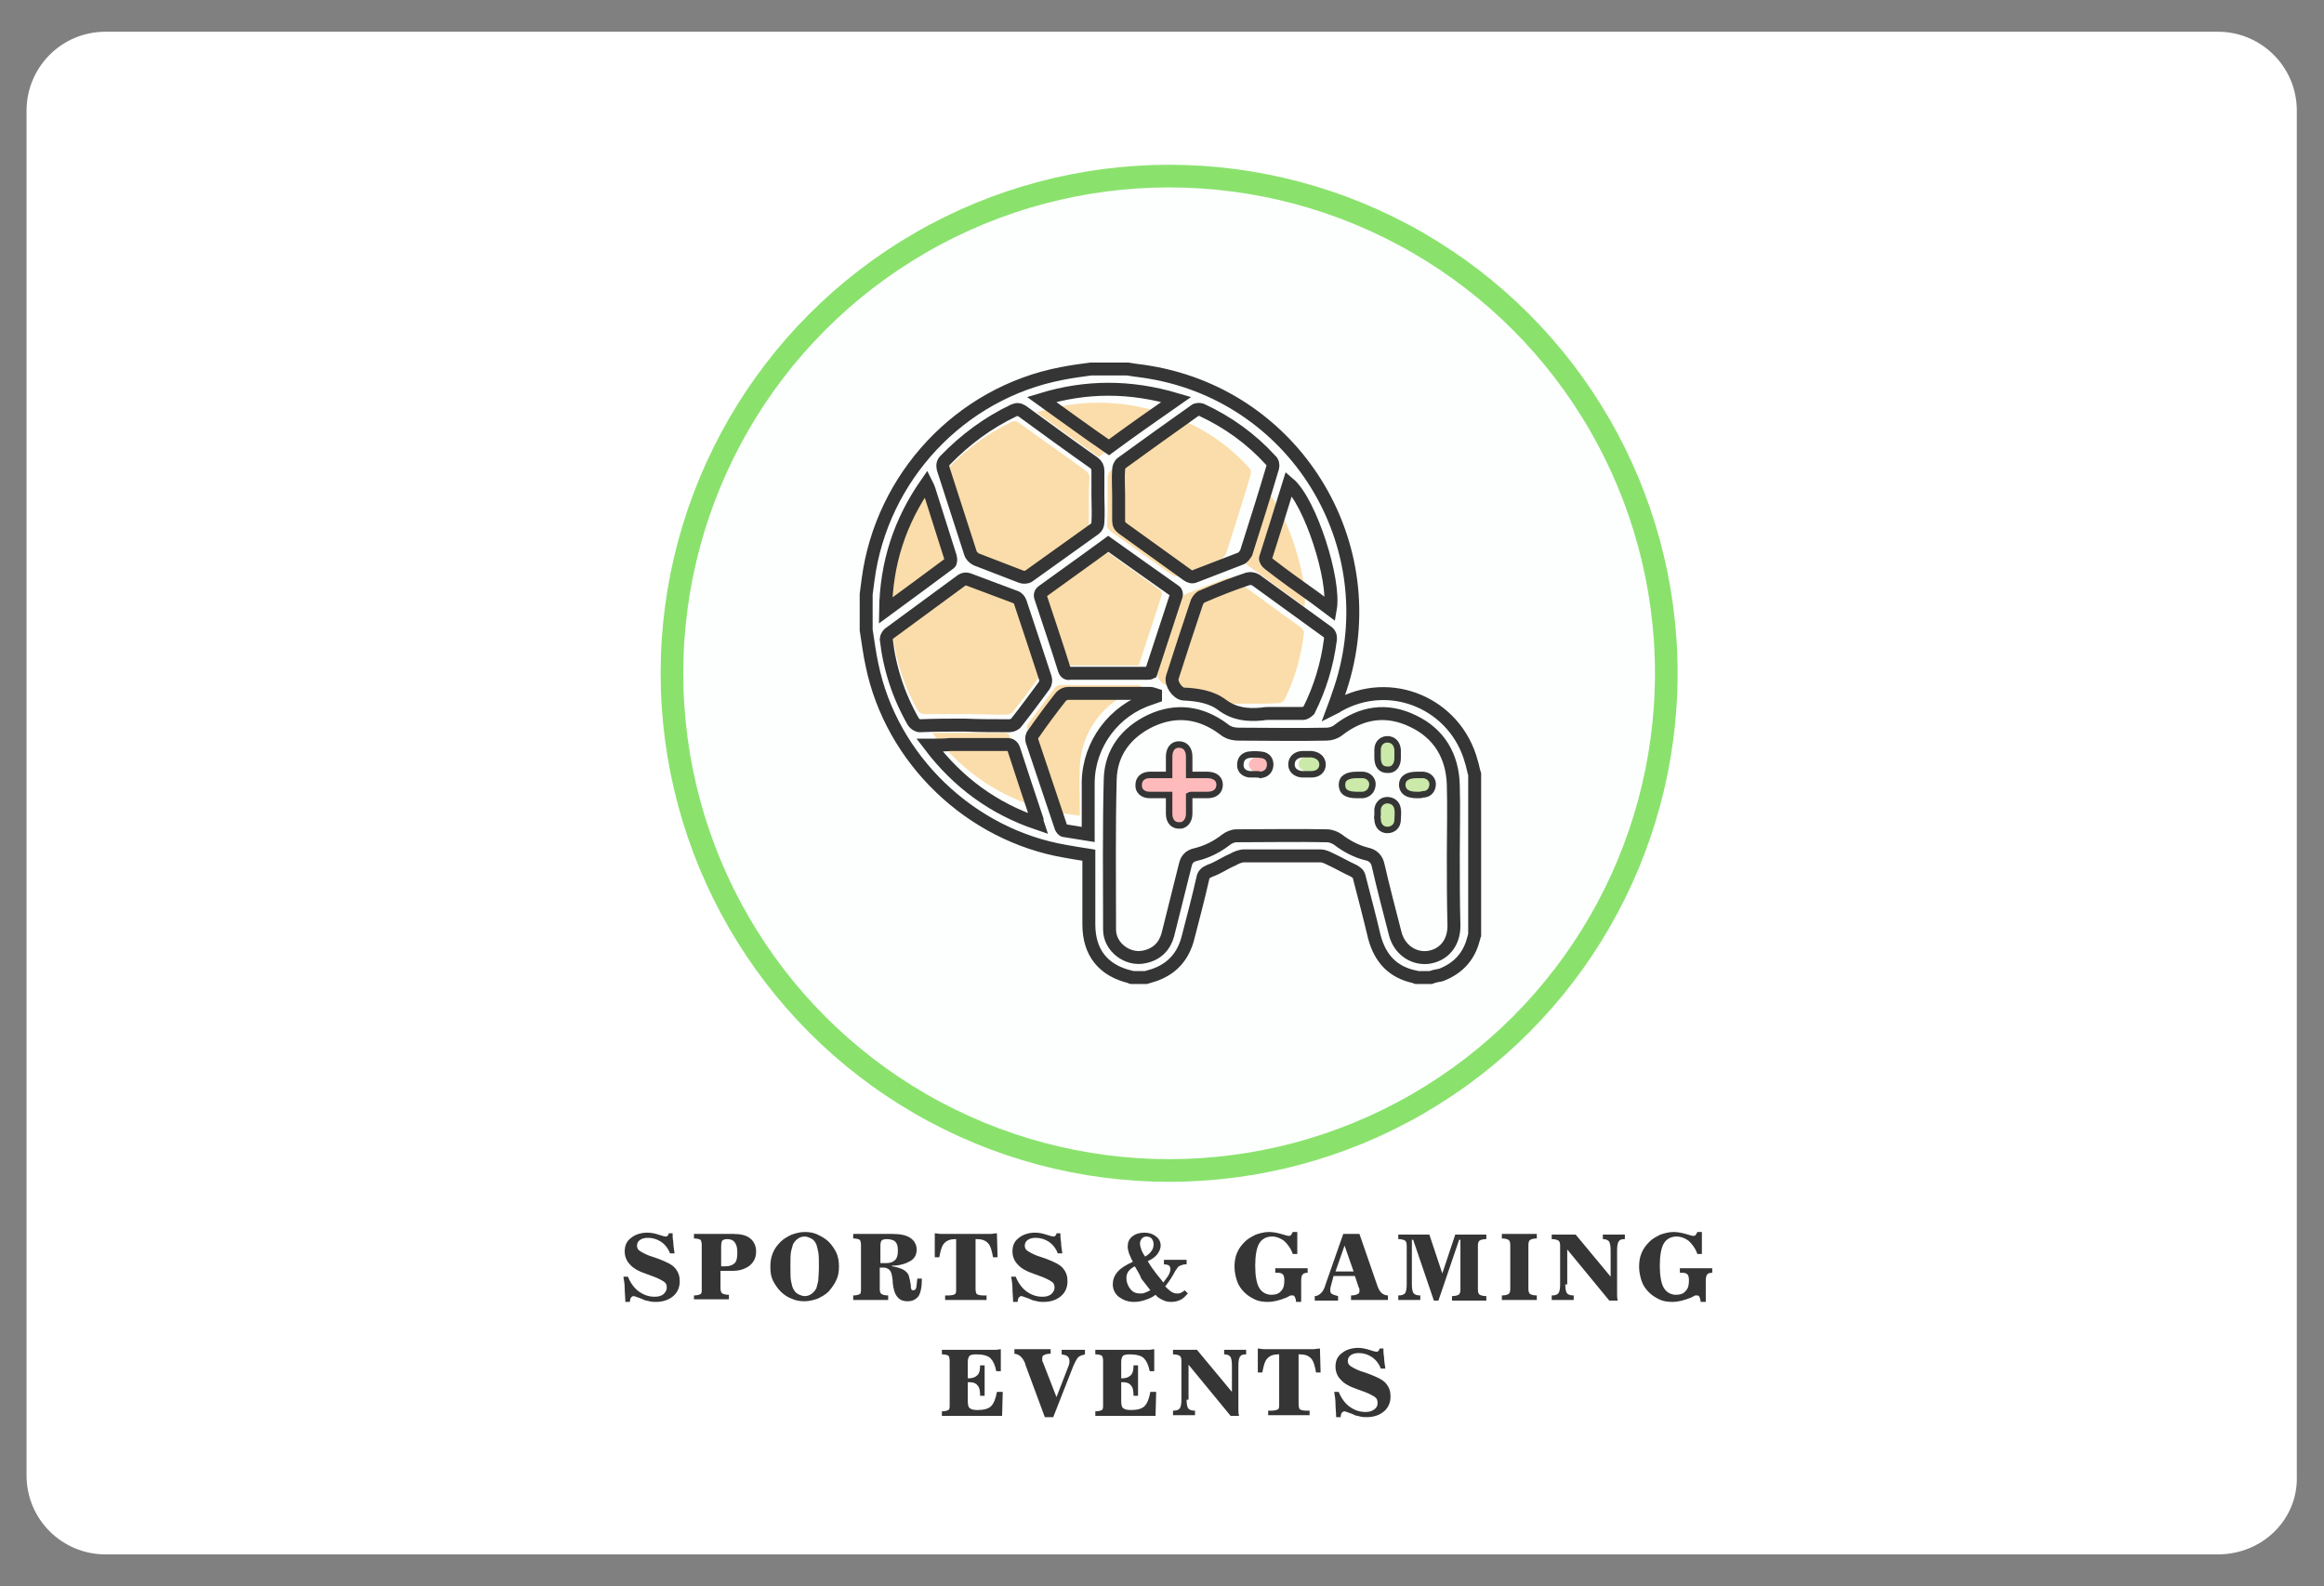 <?xml version="1.0" encoding="utf-8"?>
<!-- Generator: Adobe Illustrator 19.0.0, SVG Export Plug-In . SVG Version: 6.00 Build 0)  -->
<svg version="1.1" id="Layer_1" xmlns="http://www.w3.org/2000/svg" xmlns:xlink="http://www.w3.org/1999/xlink" x="0px" y="0px"
	 width="359px" height="245px" viewBox="-80.1 79.5 359 245" style="enable-background:new -80.1 79.5 359 245;"
	 xml:space="preserve">
<rect x="-80.1" y="79.5" width="359" height="245" fill="#808080" stroke="none"/>
<style type="text/css">
	.st0{fill:#FFFFFF;}
	.st1{fill:#FDFFFF;stroke:#8AE26D;stroke-width:3.5;}
	.st2{fill:#353535;}
	.st3{fill:#FFBBBB;}
	.st4{fill:#CBE9A9;}
	.st5{fill:#FADDAA;}
	.st6{fill:none;stroke:#353535;stroke-width:2;stroke-miterlimit:10;}
	.st7{fill:#FFBBBB;stroke:#353535;stroke-miterlimit:10;}
	.st8{fill:#CBE9A9;stroke:#353535;stroke-miterlimit:10;}
	.st9{fill:none;stroke:#353535;stroke-miterlimit:10;}
</style>
<path id="XMLID_64_" class="st0" d="M262.5,319.6H-63.8c-6.7,0-12.2-5.4-12.2-12.2V96.6c0-6.7,5.4-12.2,12.2-12.2h326.3
	c6.7,0,12.2,5.4,12.2,12.2v210.9C274.9,314.2,269.4,319.6,262.5,319.6z"/>
<circle id="Oval_1_" class="st1" cx="100.5" cy="183.5" r="76.8"/>
<g>
	<path class="st2" d="M16.5,280.6c0-0.7-0.1-1.4-0.1-2.1c0-0.6-0.1-1.2-0.2-1.8h0.7c0.4,1,1,1.8,1.7,2.3c0.7,0.5,1.5,0.8,2.4,0.8
		c0.6,0,1-0.1,1.4-0.4c0.3-0.3,0.5-0.6,0.5-1c0-0.4-0.1-0.7-0.4-0.9c-0.3-0.2-0.8-0.5-1.6-0.8l-1.1-0.4c-1.2-0.4-2.1-0.9-2.6-1.5
		c-0.5-0.5-0.8-1.2-0.8-2c0-0.9,0.3-1.6,1-2.1c0.6-0.5,1.5-0.8,2.5-0.8c0.5,0,1.1,0.1,1.7,0.3c0.6,0.2,1,0.3,1.1,0.3
		c0.1,0,0.2,0,0.3-0.1s0.2-0.2,0.2-0.4l0.6,0c0,0.4,0,0.8,0.1,1.3c0,0.5,0.1,1.1,0.2,1.8h-0.7c-0.3-0.8-0.8-1.4-1.4-1.8
		s-1.3-0.6-2-0.6c-0.5,0-0.9,0.1-1.2,0.3s-0.5,0.5-0.5,0.9c0,0.3,0.1,0.6,0.4,0.8c0.3,0.2,0.8,0.5,1.6,0.8l1.2,0.4
		c1.3,0.5,2.2,0.9,2.7,1.5s0.7,1.2,0.7,2c0,0.9-0.3,1.7-1,2.3c-0.7,0.6-1.6,0.9-2.7,0.9c-0.3,0-0.6,0-1-0.1c-0.3-0.1-0.7-0.1-1-0.3
		c-0.2-0.1-0.5-0.2-0.8-0.3s-0.5-0.2-0.6-0.2c-0.2,0-0.3,0.1-0.4,0.2c-0.1,0.1-0.2,0.4-0.2,0.7H16.5z"/>
	<path class="st2" d="M27.1,280.3v-0.7c0.5,0,0.8-0.1,1-0.2s0.2-0.4,0.2-0.8v-6.8c0-0.4-0.1-0.7-0.2-0.8c-0.2-0.1-0.5-0.2-1-0.2
		v-0.7h6.1c1.1,0,2,0.2,2.6,0.7c0.6,0.5,0.9,1.2,0.9,2c0,0.9-0.3,1.6-1,2.2c-0.7,0.5-1.5,0.8-2.6,0.8h-1.9v2.7
		c0,0.4,0.1,0.7,0.3,0.8s0.5,0.2,1,0.2v0.7H27.1z M31.3,275.1H32c0.6,0,1.1-0.2,1.4-0.5c0.3-0.3,0.4-0.9,0.4-1.6
		c0-0.7-0.1-1.2-0.4-1.6s-0.7-0.5-1.2-0.5c-0.3,0-0.6,0.1-0.7,0.2s-0.2,0.4-0.2,0.9V275.1z"/>
	<path class="st2" d="M38.9,275.2c0-0.8,0.1-1.5,0.4-2.2s0.7-1.2,1.2-1.7c0.5-0.5,1.1-0.8,1.7-1.1c0.6-0.2,1.3-0.4,2-0.4
		c0.7,0,1.4,0.1,2,0.4s1.2,0.6,1.7,1.1c0.5,0.5,0.9,1.1,1.2,1.7c0.3,0.7,0.4,1.4,0.4,2.1c0,0.8-0.1,1.5-0.4,2.1
		c-0.3,0.7-0.7,1.2-1.2,1.8c-0.5,0.5-1.1,0.8-1.7,1.1c-0.6,0.2-1.3,0.4-2,0.4c-0.7,0-1.4-0.1-2-0.4c-0.6-0.2-1.2-0.6-1.7-1.1
		c-0.5-0.5-0.9-1.1-1.2-1.7C39,276.7,38.9,276,38.9,275.2z M46.4,275.2c0-1,0-1.8-0.1-2.3c-0.1-0.5-0.2-0.9-0.3-1.2
		c-0.2-0.4-0.4-0.7-0.8-0.9s-0.7-0.3-1-0.3c-0.4,0-0.7,0.1-1,0.3s-0.6,0.5-0.8,0.9c-0.1,0.3-0.2,0.7-0.3,1.1
		c-0.1,0.5-0.1,1.2-0.1,2.3s0,1.8,0.1,2.3c0.1,0.5,0.2,0.9,0.3,1.1c0.2,0.4,0.4,0.7,0.8,0.9s0.7,0.3,1,0.3c0.4,0,0.7-0.1,1-0.3
		s0.6-0.5,0.8-0.9c0.1-0.3,0.2-0.7,0.3-1.2C46.3,277,46.4,276.2,46.4,275.2z"/>
	<path class="st2" d="M57.8,270.1c1.2,0,2.1,0.2,2.7,0.6c0.6,0.4,1,1,1,1.8c0,0.8-0.3,1.4-1,1.8s-1.6,0.7-2.8,0.7l0,0.1
		c0.7,0.1,1.3,0.3,1.7,0.5s0.8,0.6,0.9,1c0.1,0.3,0.2,0.8,0.3,1.4c0,0.1,0,0.2,0,0.3c0,0.2,0.1,0.3,0.1,0.4c0.1,0.1,0.2,0.1,0.3,0.1
		c0.2,0,0.3-0.1,0.4-0.3s0.1-0.7,0.2-1.5l0.7,0v0.3c0,1.1-0.2,1.9-0.5,2.4c-0.4,0.5-0.9,0.8-1.7,0.8c-0.7,0-1.2-0.2-1.6-0.7
		s-0.6-1.2-0.7-2.2c0-0.1,0-0.2,0-0.3c-0.1-0.8-0.2-1.3-0.4-1.5c-0.1-0.2-0.3-0.3-0.5-0.4c-0.2-0.1-0.4-0.1-0.7-0.1h-0.4v3.3
		c0,0.4,0.1,0.7,0.3,0.8s0.5,0.2,1,0.2v0.7h-5.4v-0.7c0.5,0,0.8-0.1,1-0.2s0.2-0.4,0.2-0.8v-6.8c0-0.4-0.1-0.7-0.2-0.8
		c-0.2-0.1-0.5-0.2-1-0.2v-0.7H57.8z M55.9,274.6h1c0.6,0,1-0.2,1.3-0.5s0.4-0.8,0.4-1.4c0-0.7-0.1-1.1-0.4-1.4
		c-0.3-0.3-0.8-0.4-1.4-0.4c-0.3,0-0.6,0.1-0.7,0.2c-0.1,0.1-0.2,0.4-0.2,0.8V274.6z"/>
	<path class="st2" d="M67.7,270.9h-0.2c-0.8,0-1.3,0.2-1.7,0.6c-0.4,0.4-0.6,1.1-0.8,2.2h-0.7l0-3.7c0.3,0,0.6,0.1,1,0.1
		c0.3,0,0.6,0,0.9,0H72c0.3,0,0.6,0,0.9,0c0.3,0,0.6-0.1,1-0.1l0.1,3.7h-0.7c-0.2-1.1-0.4-1.8-0.8-2.2c-0.4-0.4-0.9-0.6-1.7-0.6
		h-0.2v7.7c0,0.4,0.1,0.7,0.2,0.8c0.2,0.1,0.5,0.2,1,0.2h0.5v0.7h-6.4v-0.7h0.5c0.5,0,0.9-0.1,1-0.2c0.2-0.1,0.2-0.4,0.2-0.8V270.9z
		"/>
	<path class="st2" d="M76.4,280.6c0-0.7-0.1-1.4-0.1-2.1c0-0.6-0.1-1.2-0.2-1.8h0.7c0.4,1,1,1.8,1.7,2.3c0.7,0.5,1.5,0.8,2.4,0.8
		c0.6,0,1-0.1,1.4-0.4c0.3-0.3,0.5-0.6,0.5-1c0-0.4-0.1-0.7-0.4-0.9c-0.3-0.2-0.8-0.5-1.6-0.8l-1.1-0.4c-1.2-0.4-2.1-0.9-2.6-1.5
		c-0.5-0.5-0.8-1.2-0.8-2c0-0.9,0.3-1.6,1-2.1c0.6-0.5,1.5-0.8,2.5-0.8c0.5,0,1.1,0.1,1.7,0.3c0.6,0.2,1,0.3,1.1,0.3
		c0.1,0,0.2,0,0.3-0.1s0.2-0.2,0.2-0.4l0.6,0c0,0.4,0,0.8,0.1,1.3c0,0.5,0.1,1.1,0.2,1.8h-0.7c-0.3-0.8-0.8-1.4-1.4-1.8
		s-1.3-0.6-2-0.6c-0.5,0-0.9,0.1-1.2,0.3s-0.5,0.5-0.5,0.9c0,0.3,0.1,0.6,0.4,0.8c0.3,0.2,0.8,0.5,1.6,0.8l1.2,0.4
		c1.3,0.5,2.2,0.9,2.7,1.5s0.7,1.2,0.7,2c0,0.9-0.3,1.7-1,2.3c-0.7,0.6-1.6,0.9-2.7,0.9c-0.3,0-0.6,0-1-0.1c-0.3-0.1-0.7-0.1-1-0.3
		c-0.2-0.1-0.5-0.2-0.8-0.3s-0.5-0.2-0.6-0.2c-0.2,0-0.3,0.1-0.4,0.2c-0.1,0.1-0.2,0.4-0.2,0.7H76.4z"/>
	<path class="st2" d="M98.4,279.5c-0.5,0.4-1,0.6-1.6,0.8c-0.6,0.2-1.1,0.3-1.7,0.3c-1,0-1.7-0.3-2.4-0.8c-0.6-0.5-0.9-1.2-0.9-1.9
		c0-0.7,0.2-1.3,0.7-1.9c0.5-0.6,1.3-1.1,2.4-1.6c-0.3-0.5-0.4-0.9-0.6-1.3c-0.1-0.4-0.2-0.7-0.2-1c0-0.7,0.2-1.2,0.7-1.6
		c0.5-0.4,1.1-0.6,1.9-0.6c0.7,0,1.3,0.2,1.8,0.6c0.5,0.4,0.7,0.9,0.7,1.4c0,0.4-0.2,0.9-0.5,1.3c-0.3,0.4-0.8,0.8-1.5,1.1
		c0.3,0.5,0.6,1,1,1.5c0.4,0.6,0.9,1.1,1.4,1.8c0.3-0.4,0.6-0.8,0.8-1.1c0.2-0.4,0.3-0.7,0.3-1c0-0.2-0.1-0.4-0.2-0.5
		c-0.1-0.1-0.4-0.2-0.8-0.2l0-0.7h3.5v0.7H103c-0.3,0-0.5,0.1-0.8,0.2s-0.4,0.3-0.6,0.6c-0.1,0.1-0.2,0.3-0.3,0.5
		c-0.5,0.9-1,1.6-1.4,2.1c0.3,0.3,0.6,0.6,0.9,0.8c0.3,0.2,0.6,0.3,0.9,0.3c0.2,0,0.4,0,0.6-0.1c0.2-0.1,0.4-0.2,0.6-0.4l0.5,0.5
		c-0.4,0.4-0.7,0.8-1.2,1c-0.4,0.2-0.9,0.3-1.4,0.3c-0.5,0-0.9-0.1-1.3-0.3C99.1,280.1,98.7,279.9,98.4,279.5z M95.2,275.1
		c-0.4,0.2-0.8,0.5-1,0.8c-0.2,0.3-0.3,0.6-0.3,1c0,0.6,0.2,1.2,0.6,1.7c0.4,0.5,0.9,0.7,1.5,0.7c0.2,0,0.5,0,0.7-0.1
		c0.3-0.1,0.5-0.2,0.9-0.4c-0.5-0.6-0.9-1.2-1.4-1.8C96,276.4,95.6,275.8,95.2,275.1z M96.8,273.6c0.5-0.3,0.8-0.6,1-0.9
		c0.2-0.3,0.3-0.6,0.3-1c0-0.4-0.1-0.6-0.3-0.9c-0.2-0.2-0.5-0.3-0.8-0.3c-0.3,0-0.5,0.1-0.7,0.3c-0.2,0.2-0.3,0.5-0.3,0.8
		c0,0.3,0.1,0.6,0.2,0.9S96.5,273.2,96.8,273.6z"/>
	<path class="st2" d="M120.1,280.6c0-0.4-0.1-0.6-0.2-0.8c-0.1-0.2-0.2-0.2-0.4-0.2c-0.1,0-0.1,0-0.2,0s-0.1,0-0.2,0.1
		c-0.1,0-0.2,0.1-0.4,0.2c-1.2,0.5-2.2,0.7-2.9,0.7c-0.8,0-1.5-0.1-2.1-0.4s-1.1-0.6-1.6-1.1c-0.5-0.5-0.9-1.1-1.1-1.7
		s-0.4-1.4-0.4-2.2c0-0.8,0.1-1.5,0.4-2.2s0.7-1.2,1.2-1.7c0.5-0.5,1.1-0.8,1.7-1.1c0.6-0.2,1.3-0.4,2-0.4c0.6,0,1.2,0.1,1.9,0.3
		s1,0.3,1.1,0.3c0.2,0,0.3,0,0.4-0.1c0.1-0.1,0.2-0.3,0.3-0.5h0.7v3.4h-0.7c-0.3-0.9-0.8-1.5-1.3-2c-0.5-0.4-1.2-0.7-1.9-0.7
		c-0.9,0-1.6,0.4-2,1.1c-0.4,0.7-0.6,1.9-0.6,3.4c0,1.5,0.2,2.7,0.6,3.4s1.1,1.1,1.9,1.1c0.7,0,1.2-0.2,1.5-0.6
		c0.4-0.4,0.5-0.9,0.5-1.7c0-0.4-0.1-0.8-0.3-0.9c-0.2-0.2-0.5-0.2-1-0.2h-0.1v-0.7h5v0.7c-0.4,0-0.7,0.1-0.8,0.3
		c-0.1,0.1-0.2,0.4-0.2,0.9v1.4c0,0.3,0,0.6,0,0.9s0,0.6,0,1H120.1z"/>
	<path class="st2" d="M125.5,278.1c0,0.1-0.1,0.3-0.1,0.4c0,0.1,0,0.2,0,0.4c0,0.2,0.1,0.4,0.3,0.5c0.2,0.1,0.5,0.2,0.9,0.3v0.7H123
		v-0.7c0.4,0,0.7-0.2,1-0.5c0.3-0.3,0.5-0.7,0.7-1.4l2.7-7.7h2.5l2.7,7.8c0.2,0.7,0.5,1.1,0.7,1.3c0.2,0.2,0.6,0.4,1,0.4v0.7h-5.7
		v-0.7c0.5,0,0.8-0.1,1-0.2c0.2-0.1,0.3-0.2,0.3-0.4c0-0.1,0-0.2,0-0.3c0-0.1,0-0.2-0.1-0.3l-0.6-1.8h-3.3L125.5,278.1z
		 M126.2,275.9h2.8l-1.4-4L126.2,275.9z"/>
	<path class="st2" d="M138,277.9c0,0.7,0.1,1.2,0.3,1.4c0.2,0.2,0.5,0.3,1,0.3h0v0.7h-3.4v-0.7h0c0.5,0,0.8-0.1,1-0.3
		c0.2-0.2,0.3-0.7,0.3-1.4v-6c0-0.4-0.1-0.7-0.3-0.8c-0.2-0.1-0.5-0.2-1-0.2v-0.7h4.8l2,6l2-6h4.8v0.7c-0.5,0-0.8,0.1-1,0.2
		c-0.2,0.1-0.3,0.4-0.3,0.8v6.8c0,0.4,0.1,0.7,0.3,0.8c0.2,0.1,0.5,0.2,1,0.2v0.7h-5.3v-0.7c0.5,0,0.8-0.1,1-0.2
		c0.2-0.1,0.3-0.4,0.3-0.8v-7.7h-0.2l-3.2,9.4h-0.7l-3.2-9.4H138V277.9z"/>
	<path class="st2" d="M151.9,280.3v-0.7c0.5,0,0.8-0.1,1-0.2c0.2-0.1,0.3-0.4,0.3-0.8v-6.8c0-0.4-0.1-0.7-0.3-0.8
		c-0.2-0.1-0.5-0.2-1-0.2v-0.7h5.4v0.7c-0.5,0-0.8,0.1-1,0.2s-0.3,0.4-0.3,0.8v6.8c0,0.4,0.1,0.7,0.3,0.8c0.2,0.1,0.5,0.2,1,0.2v0.7
		H151.9z"/>
	<path class="st2" d="M161.7,277.9c0,0.7,0.1,1.2,0.3,1.4s0.5,0.3,1,0.3h0v0.7h-3.4v-0.7h0c0.5,0,0.8-0.1,1-0.3
		c0.2-0.2,0.3-0.7,0.3-1.4v-6c0-0.4-0.1-0.7-0.3-0.8c-0.2-0.1-0.5-0.2-1-0.2v-0.7h3.7l5.4,6.5v-4.1c0-0.7-0.1-1.2-0.3-1.4
		c-0.2-0.2-0.5-0.3-0.9-0.3h0v-0.7h3.4v0.7h0c-0.5,0-0.8,0.1-0.9,0.3c-0.2,0.2-0.3,0.7-0.3,1.4v6.1c0,0.2,0,0.5,0,0.7
		c0,0.3,0,0.6,0.1,1h-1.3l-6.5-7.9V277.9z"/>
	<path class="st2" d="M182.6,280.6c0-0.4-0.1-0.6-0.2-0.8c-0.1-0.2-0.2-0.2-0.4-0.2c-0.1,0-0.1,0-0.2,0s-0.1,0-0.2,0.1
		c-0.1,0-0.2,0.1-0.4,0.2c-1.2,0.5-2.2,0.7-2.9,0.7c-0.8,0-1.5-0.1-2.1-0.4s-1.1-0.6-1.6-1.1c-0.5-0.5-0.9-1.1-1.1-1.7
		s-0.4-1.4-0.4-2.2c0-0.8,0.1-1.5,0.4-2.2s0.7-1.2,1.2-1.7c0.5-0.5,1.1-0.8,1.7-1.1c0.6-0.2,1.3-0.4,2-0.4c0.6,0,1.2,0.1,1.9,0.3
		s1,0.3,1.1,0.3c0.2,0,0.3,0,0.4-0.1c0.1-0.1,0.2-0.3,0.3-0.5h0.7v3.4h-0.7c-0.3-0.9-0.8-1.5-1.3-2c-0.5-0.4-1.2-0.7-1.9-0.7
		c-0.9,0-1.6,0.4-2,1.1c-0.4,0.7-0.6,1.9-0.6,3.4c0,1.5,0.2,2.7,0.6,3.4s1.1,1.1,1.9,1.1c0.7,0,1.2-0.2,1.5-0.6
		c0.4-0.4,0.5-0.9,0.5-1.7c0-0.4-0.1-0.8-0.3-0.9c-0.2-0.2-0.5-0.2-1-0.2h-0.1v-0.7h5v0.7c-0.4,0-0.7,0.1-0.8,0.3
		c-0.1,0.1-0.2,0.4-0.2,0.9v1.4c0,0.3,0,0.6,0,0.9s0,0.6,0,1H182.6z"/>
	<path class="st2" d="M74.8,294.5l-0.1,3.7h-9.3v-0.7c0.5,0,0.8-0.1,1-0.2s0.2-0.4,0.2-0.8v-6.8c0-0.4-0.1-0.7-0.2-0.8
		c-0.2-0.1-0.5-0.2-1-0.2v-0.7h7.3c0.4,0,0.7,0,1,0c0.3,0,0.6-0.1,0.8-0.1l0,3.4h-0.7c-0.2-1-0.5-1.6-0.9-2s-1.2-0.6-2.2-0.6
		c-0.5,0-0.9,0.1-1,0.2s-0.3,0.4-0.3,0.9v2.6c0,0,0.1,0,0.1,0c0.1,0,0.1,0,0.1,0c0.6,0,1-0.2,1.3-0.5c0.3-0.3,0.4-0.8,0.4-1.5h0.7
		v4.7h-0.7c0-0.8-0.1-1.3-0.4-1.6c-0.2-0.3-0.6-0.5-1.2-0.5c-0.1,0-0.1,0-0.2,0c0,0-0.1,0-0.1,0v2.9c0,0.6,0.1,1,0.3,1.1
		c0.2,0.2,0.6,0.3,1.2,0.3c1,0,1.7-0.2,2.1-0.6c0.4-0.4,0.7-1.1,0.9-2.2H74.8z"/>
	<path class="st2" d="M78.3,290.3c0,0,0-0.1,0-0.1c-0.4-1-0.9-1.5-1.7-1.6v-0.7h5.6v0.7c-0.5,0-0.8,0.1-1,0.2
		c-0.2,0.1-0.3,0.2-0.3,0.5c0,0.1,0,0.2,0,0.3c0,0.1,0,0.2,0.1,0.3l2.1,5.4l1.9-4.9c0-0.1,0.1-0.3,0.1-0.4c0-0.1,0-0.3,0-0.4
		c0-0.2-0.1-0.4-0.3-0.6s-0.5-0.2-0.9-0.3v-0.7h3.6v0.7c-0.4,0.1-0.7,0.2-1,0.4c-0.2,0.2-0.5,0.7-0.8,1.4l-3.1,7.9h-1.3L78.3,290.3z
		"/>
	<path class="st2" d="M98.5,294.5l-0.1,3.7h-9.3v-0.7c0.5,0,0.8-0.1,1-0.2s0.2-0.4,0.2-0.8v-6.8c0-0.4-0.1-0.7-0.2-0.8
		c-0.2-0.1-0.5-0.2-1-0.2v-0.7h7.3c0.4,0,0.7,0,1,0c0.3,0,0.6-0.1,0.8-0.1l0,3.4h-0.7c-0.2-1-0.5-1.6-0.9-2s-1.2-0.6-2.2-0.6
		c-0.5,0-0.9,0.1-1,0.2s-0.3,0.4-0.3,0.9v2.6c0,0,0.1,0,0.1,0c0.1,0,0.1,0,0.1,0c0.6,0,1-0.2,1.3-0.5c0.3-0.3,0.4-0.8,0.4-1.5h0.7
		v4.7h-0.7c0-0.8-0.1-1.3-0.4-1.6c-0.2-0.3-0.6-0.5-1.2-0.5c-0.1,0-0.1,0-0.2,0c0,0-0.1,0-0.1,0v2.9c0,0.6,0.1,1,0.3,1.1
		c0.2,0.2,0.6,0.3,1.2,0.3c1,0,1.7-0.2,2.1-0.6c0.4-0.4,0.7-1.1,0.9-2.2H98.5z"/>
	<path class="st2" d="M103.2,295.7c0,0.7,0.1,1.2,0.3,1.4s0.5,0.3,1,0.3h0v0.7h-3.4v-0.7h0c0.5,0,0.8-0.1,1-0.3
		c0.2-0.2,0.3-0.7,0.3-1.4v-6c0-0.4-0.1-0.7-0.3-0.8c-0.2-0.1-0.5-0.2-1-0.2v-0.7h3.7l5.4,6.5v-4.1c0-0.7-0.1-1.2-0.3-1.4
		c-0.2-0.2-0.5-0.3-0.9-0.3h0v-0.7h3.4v0.7h0c-0.5,0-0.8,0.1-0.9,0.3c-0.2,0.2-0.3,0.7-0.3,1.4v6.1c0,0.2,0,0.5,0,0.7
		c0,0.3,0,0.6,0.1,1h-1.3l-6.5-7.9V295.7z"/>
	<path class="st2" d="M117.6,288.7h-0.2c-0.8,0-1.3,0.2-1.7,0.6c-0.4,0.4-0.6,1.1-0.8,2.2h-0.7l0-3.7c0.3,0,0.6,0.1,1,0.1
		c0.3,0,0.6,0,0.9,0h5.8c0.3,0,0.6,0,0.9,0c0.3,0,0.6-0.1,1-0.1l0.1,3.7h-0.7c-0.2-1.1-0.4-1.8-0.8-2.2c-0.4-0.4-0.9-0.6-1.7-0.6
		h-0.2v7.7c0,0.4,0.1,0.7,0.2,0.8c0.2,0.1,0.5,0.2,1,0.2h0.5v0.7h-6.4v-0.7h0.5c0.5,0,0.8-0.1,1-0.2c0.2-0.1,0.2-0.4,0.2-0.8V288.7z
		"/>
	<path class="st2" d="M126.3,298.4c0-0.7-0.1-1.4-0.1-2.1c0-0.6-0.1-1.2-0.2-1.8h0.7c0.4,1,1,1.8,1.7,2.3c0.7,0.5,1.5,0.8,2.4,0.8
		c0.6,0,1-0.1,1.4-0.4s0.5-0.6,0.5-1c0-0.4-0.1-0.7-0.4-0.9c-0.3-0.2-0.8-0.5-1.6-0.8l-1.1-0.4c-1.2-0.4-2.1-0.9-2.6-1.5
		c-0.5-0.5-0.8-1.2-0.8-2c0-0.9,0.3-1.6,1-2.1c0.6-0.5,1.5-0.8,2.5-0.8c0.5,0,1.1,0.1,1.7,0.3c0.6,0.2,1,0.3,1.1,0.3
		c0.1,0,0.2,0,0.3-0.1c0.1-0.1,0.2-0.2,0.2-0.4l0.6,0c0,0.4,0,0.8,0.1,1.3c0,0.5,0.1,1.1,0.2,1.8h-0.7c-0.3-0.8-0.8-1.4-1.4-1.8
		c-0.6-0.4-1.3-0.6-2-0.6c-0.5,0-0.9,0.1-1.2,0.3s-0.5,0.5-0.5,0.9c0,0.3,0.1,0.6,0.4,0.8c0.3,0.2,0.8,0.5,1.6,0.8l1.2,0.4
		c1.3,0.5,2.2,0.9,2.7,1.5s0.7,1.2,0.7,2c0,0.9-0.3,1.7-1,2.3s-1.6,0.9-2.7,0.9c-0.3,0-0.6,0-1-0.1c-0.3-0.1-0.7-0.1-1-0.3
		c-0.2-0.1-0.5-0.2-0.8-0.3c-0.3-0.1-0.5-0.2-0.6-0.2c-0.2,0-0.3,0.1-0.4,0.2c-0.1,0.1-0.2,0.4-0.2,0.7H126.3z"/>
</g>
<ellipse class="st3" cx="114.7" cy="197.6" rx="1.9" ry="1.3"/>
<ellipse class="st4" cx="122.4" cy="197.5" rx="1.9" ry="1.3"/>
<g>
	<path class="st5" d="M88.1,157c0,1.2,0,2.5,0,3.7c0,0.3-0.2,0.7-0.4,0.9c-3.1,2.3-6.3,4.5-9.5,6.8c-0.2,0.2-0.7,0.2-1,0.1
		c-2.2-0.8-4.4-1.6-6.5-2.5c-0.3-0.1-0.7-0.5-0.8-0.9c-1.3-4-2.6-8-3.9-12c-0.2-0.5-0.1-0.8,0.3-1.2c2.8-3,6.1-5.4,9.8-7.2
		c0.5-0.2,0.8-0.2,1.2,0.1c3.4,2.5,6.9,4.9,10.3,7.4c0.4,0.3,0.6,0.6,0.6,1.1C88.1,154.6,88.1,155.8,88.1,157
		C88.1,157,88.1,157,88.1,157z"/>
	<path class="st5" d="M91,156.9c0-1.2,0-2.4,0-3.7c0-0.3,0.2-0.8,0.5-1c3.5-2.5,7-5,10.5-7.5c0.2-0.2,0.7-0.2,1-0.1
		c3.8,1.7,7.1,4.1,9.9,7.2c0.2,0.2,0.3,0.7,0.2,1c-1.2,4.1-2.5,8.2-3.8,12.2c-0.1,0.3-0.5,0.7-0.8,0.9c-2.1,0.9-4.3,1.7-6.5,2.5
		c-0.5,0.2-0.8,0.1-1.2-0.2c-3.1-2.2-6.2-4.4-9.3-6.6c-0.4-0.3-0.6-0.6-0.6-1.1C91,159.4,91,158.2,91,156.9
		C91,156.9,91,156.9,91,156.9z"/>
	<path class="st5" d="M69,189.8c-2.1,0-4.2,0-6.4,0c-0.3,0-0.8-0.3-0.9-0.5c-2.1-3.7-3.4-7.6-3.9-11.9c0-0.2,0.2-0.6,0.4-0.7
		c3.5-2.6,7-5.2,10.5-7.7c0.2-0.2,0.6-0.2,0.9-0.1c2.2,0.8,4.5,1.6,6.7,2.5c0.3,0.1,0.6,0.4,0.7,0.7c1.2,3.6,2.4,7.3,3.6,11
		c0.1,0.3,0,0.8-0.2,1c-1.3,1.8-2.6,3.6-4,5.3c-0.2,0.3-0.7,0.5-1,0.5C73.3,189.9,71.1,189.8,69,189.8C69,189.8,69,189.8,69,189.8z"
		/>
	<path class="st5" d="M112.9,188.2c-0.5,0-1,0-1.4,0c-2,0.1-3.9,0-5.7-1.3c-1.6-1.1-3.6-1.5-5.6-1.6c-0.9,0-1.9-1.5-1.6-2.4
		c1.2-3.6,2.4-7.2,3.6-10.8c0.1-0.3,0.5-0.7,0.8-0.8c2.1-0.9,4.3-1.7,6.5-2.5c0.3-0.1,0.8,0,1.1,0.2c3.4,2.4,6.7,4.9,10.1,7.3
		c0.5,0.4,0.7,0.7,0.6,1.3c-0.5,3.5-1.4,6.9-3,10c-0.1,0.2-0.5,0.5-0.8,0.5C115.9,188.2,114.4,188.2,112.9,188.2z"/>
	<path class="st5" d="M89.6,163.8c3.2,2.3,6.4,4.6,9.6,6.9c0.1,0.1,0.2,0.4,0.2,0.6c-1.2,3.7-2.4,7.3-3.6,11c-0.2,0-0.4,0-0.6,0
		c-3.7,0-7.3,0-11,0c-0.5,0-0.8-0.1-0.9-0.6c-1.1-3.4-2.2-6.8-3.4-10.2c-0.2-0.5-0.1-0.7,0.3-1C83.3,168.4,86.4,166.1,89.6,163.8z"
		/>
	<path class="st5" d="M86.7,205.5c-1.3-0.2-2.4-0.3-3.5-0.5c-0.2,0-0.4-0.3-0.5-0.5c-1.4-4.1-2.8-8.2-4.1-12.4
		c-0.1-0.3,0-0.7,0.2-0.9c1.3-1.8,2.7-3.6,4-5.4c0.2-0.3,0.6-0.5,1-0.5c3.9,0,7.8,0,11.6,0c0.3,0,0.6,0.1,0.9,0.2c0,0.1,0,0.2,0,0.2
		c-0.2,0.1-0.5,0.2-0.7,0.3c-5.2,1.8-8.7,6.5-8.9,12c-0.1,2.1,0,4.2,0,6.4C86.7,204.6,86.7,204.9,86.7,205.5z"/>
	<path class="st5" d="M80,143.2c6.5-2,12.7-2,19.2,0c-3.3,2.4-6.4,4.6-9.6,6.9C86.4,147.8,83.3,145.6,80,143.2z"/>
	<path class="st5" d="M57.6,173.4c0.2-6.8,2.1-12.7,5.9-18.2c0.1,0.4,0.3,0.6,0.3,0.8c1,3.2,2.1,6.4,3.1,9.6
		c0.1,0.3,0.1,0.8-0.1,0.9C63.8,168.9,60.8,171.1,57.6,173.4z"/>
	<path class="st5" d="M121.4,173.2c-0.8-0.6-1.5-1.1-2.2-1.6c-2.2-1.6-4.4-3.2-6.6-4.8c-0.2-0.2-0.5-0.6-0.5-0.8
		c1.1-3.6,2.2-7.1,3.3-10.7C118.5,157.8,122.1,169,121.4,173.2z"/>
	<path class="st5" d="M63.9,192.7c1.1,0,2.1,0,3,0c2.7,0,5.4,0,8.1,0c0.5,0,0.7,0.1,0.9,0.6c1.1,3.4,2.2,6.7,3.3,10.1
		c0,0.1,0.1,0.3,0.1,0.5C73.1,201.8,68.1,198.1,63.9,192.7z"/>
</g>
<path class="st6" d="M140.9,230.5c-0.7,0-1.5,0-2.2,0c-0.1,0-0.2-0.1-0.2-0.1c-3.4-0.7-5.4-2.8-6.3-6.2c-0.7-3-1.5-6-2.3-9.1
	c-0.1-0.6-0.4-0.8-0.9-1.1c-1.3-0.6-2.5-1.3-3.8-1.9c-0.4-0.2-0.9-0.4-1.3-0.4c-3.9,0-7.9,0-11.8,0c-0.6,0-1.3,0.3-1.8,0.6
	c-1.2,0.5-2.3,1.3-3.5,1.7c-0.7,0.3-1,0.6-1.1,1.2c-0.7,3.1-1.5,6.1-2.3,9.2c-0.7,2.7-2.3,4.6-4.9,5.6c-0.5,0.2-1,0.3-1.6,0.5
	c-0.7,0-1.5,0-2.2,0c-0.1,0-0.2-0.1-0.2-0.1c-4.2-1-6.4-3.8-6.4-8.1c0-3.2,0-6.5,0-9.7c0-0.3,0-0.6,0-1c-1.3-0.2-2.5-0.4-3.6-0.6
	c-14.7-2.5-26.9-14.2-29.9-28.8c-0.4-1.8-0.6-3.6-0.9-5.4c0-1.8,0-3.7,0-5.5c0.1-0.8,0.2-1.6,0.3-2.3c2.1-15.8,14.2-28.8,29.9-31.8
	c1.5-0.3,3-0.5,4.5-0.7c1.9,0,3.8,0,5.7,0c1.1,0.2,2.3,0.3,3.4,0.5c23.2,3.9,37.1,27.8,29.1,49.9c-0.2,0.6-0.4,1.2-0.7,2
	c0.4-0.2,0.6-0.3,0.7-0.4c8.1-4.6,18.2-0.3,20.6,8.7c0.2,0.6,0.3,1.3,0.5,1.9c0,8.3,0,16.5,0,24.8c-0.1,0.2-0.1,0.5-0.2,0.7
	c-0.7,2.7-2.4,4.5-5,5.5C141.9,230.2,141.4,230.3,140.9,230.5z M144.4,211.5C144.4,211.5,144.4,211.5,144.4,211.5
	c0-3.6,0.1-7.2,0-10.7c-0.1-4.5-2.2-8-6.2-9.9c-4.1-2-8-1.4-11.6,1.4c-0.5,0.4-1.2,0.6-1.8,0.6c-4.5,0.1-9,0-13.5,0
	c-0.9,0-1.7-0.2-2.4-0.8c-3.5-2.6-7.3-3.1-11.2-1.3c-3.8,1.8-6.2,4.9-6.3,9.1c-0.2,7.7-0.1,15.5-0.1,23.2c0,2.7,2.8,4.8,5.4,4.2
	c1.9-0.4,3.1-1.6,3.6-3.4c0.9-3.6,1.8-7.2,2.7-10.8c0.2-0.9,0.7-1.4,1.6-1.6c1.7-0.4,3.3-1.2,4.7-2.3c0.4-0.3,1-0.6,1.6-0.6
	c4.7,0,9.4-0.1,14,0c0.6,0,1.3,0.3,1.7,0.6c1.3,1,2.8,1.8,4.4,2.2c1,0.2,1.6,0.8,1.8,1.8c0.8,3.5,1.7,6.9,2.6,10.4
	c0.6,2.5,2.7,4,5,3.8c2.5-0.3,4.1-2.2,4.1-4.9C144.4,218.8,144.4,215.1,144.4,211.5z M89.5,156.1C89.5,156.1,89.5,156.1,89.5,156.1
	c0-1.3,0-2.6,0-3.9c0-0.5-0.2-0.9-0.6-1.2c-3.7-2.6-7.4-5.3-11.1-8c-0.5-0.3-0.8-0.3-1.3-0.1c-4,1.9-7.5,4.5-10.6,7.7
	c-0.4,0.4-0.4,0.8-0.3,1.3c1.4,4.3,2.8,8.7,4.2,13c0.1,0.4,0.5,0.8,0.9,1c2.3,0.9,4.7,1.8,7,2.7c0.3,0.1,0.8,0.1,1.1-0.1
	c3.4-2.4,6.8-4.9,10.2-7.3c0.3-0.2,0.5-0.6,0.5-1C89.6,158.8,89.5,157.4,89.5,156.1z M92.7,156C92.7,156,92.7,156,92.7,156
	c0,1.3,0,2.6,0,3.9c0,0.6,0.2,0.9,0.6,1.2c3.3,2.4,6.7,4.8,10,7.2c0.4,0.3,0.8,0.4,1.2,0.2c2.3-0.9,4.7-1.8,7-2.7
	c0.4-0.1,0.7-0.6,0.9-0.9c1.4-4.4,2.8-8.8,4.1-13.2c0.1-0.3,0-0.9-0.3-1.1c-3-3.3-6.6-5.9-10.7-7.8c-0.3-0.1-0.8-0.1-1,0.1
	c-3.8,2.7-7.6,5.4-11.3,8.1c-0.3,0.2-0.5,0.7-0.5,1C92.6,153.4,92.7,154.7,92.7,156z M68.9,191.5C68.9,191.5,68.9,191.5,68.9,191.5
	c2.3,0.1,4.6,0.1,6.9,0.1c0.4,0,0.9-0.2,1.1-0.5c1.5-1.9,2.9-3.8,4.3-5.7c0.2-0.3,0.3-0.8,0.2-1.1c-1.3-4-2.6-7.9-3.9-11.8
	c-0.1-0.3-0.4-0.7-0.8-0.8c-2.4-0.9-4.8-1.8-7.2-2.7c-0.3-0.1-0.7-0.1-1,0.1c-3.8,2.8-7.5,5.5-11.3,8.3c-0.2,0.2-0.4,0.6-0.4,0.8
	c0.5,4.5,1.9,8.8,4.2,12.8c0.2,0.3,0.6,0.6,1,0.6C64.4,191.5,66.7,191.5,68.9,191.5z M116.3,189.7c1.6,0,3.2,0,4.9,0
	c0.3,0,0.7-0.3,0.9-0.5c1.7-3.4,2.8-7,3.3-10.8c0.1-0.7-0.1-1.1-0.6-1.4c-3.6-2.6-7.3-5.3-10.9-7.9c-0.3-0.2-0.9-0.3-1.2-0.2
	c-2.4,0.8-4.7,1.7-7,2.7c-0.4,0.1-0.7,0.5-0.9,0.9c-1.3,3.9-2.6,7.8-3.8,11.6c-0.3,1,0.8,2.5,1.7,2.6c2.1,0.1,4.3,0.4,6,1.7
	c1.9,1.4,3.9,1.6,6.1,1.4C115.3,189.7,115.8,189.7,116.3,189.7z M91.1,163.5c-3.4,2.5-6.8,4.9-10.1,7.3c-0.4,0.3-0.5,0.6-0.3,1.1
	c1.2,3.7,2.5,7.4,3.6,11c0.2,0.6,0.5,0.7,1,0.6c3.9,0,7.9,0,11.8,0c0.2,0,0.4,0,0.6-0.1c1.3-4,2.6-7.9,3.9-11.9
	c0.1-0.2,0-0.6-0.2-0.7C98,168.4,94.6,166,91.1,163.5z M88,208.4c0-0.5,0-0.9,0-1.2c0-2.3,0-4.6,0-6.9c0.1-5.9,4-11.1,9.6-12.9
	c0.3-0.1,0.5-0.2,0.8-0.3c0-0.1,0-0.2,0-0.3c-0.3-0.1-0.6-0.2-0.9-0.2c-4.2,0-8.4,0-12.6,0c-0.4,0-0.8,0.2-1.1,0.5
	c-1.5,1.9-2.9,3.8-4.3,5.8c-0.2,0.2-0.3,0.7-0.2,1c1.5,4.5,3,8.9,4.5,13.4c0.1,0.2,0.3,0.5,0.5,0.5C85.5,208,86.7,208.2,88,208.4z
	 M80.8,141.2c3.5,2.5,6.9,5,10.4,7.4c3.4-2.5,6.8-4.9,10.4-7.4C94.5,139.1,87.7,139.1,80.8,141.2z M56.7,173.8
	c3.4-2.5,6.7-4.9,9.9-7.3c0.2-0.1,0.2-0.7,0.1-1c-1.1-3.5-2.2-6.9-3.3-10.4c-0.1-0.3-0.2-0.5-0.4-0.9
	C58.9,160.1,56.8,166.5,56.7,173.8z M125.4,173.6c0.8-4.5-3.1-16.6-6.4-19.4c-1.2,3.9-2.4,7.7-3.6,11.5c-0.1,0.2,0.2,0.7,0.5,0.9
	c2.3,1.8,4.7,3.5,7.1,5.2C123.8,172.4,124.6,173,125.4,173.6z M63.5,194.6c4.4,5.8,9.9,9.8,16.7,12.1c-0.1-0.3-0.1-0.4-0.1-0.6
	c-1.2-3.6-2.4-7.2-3.6-10.9c-0.2-0.5-0.5-0.7-1-0.7c-2.9,0-5.9,0-8.8,0C65.7,194.6,64.7,194.6,63.5,194.6z"/>
<path class="st7" d="M100.5,202.3c-1.1,0-2,0-3,0c-1.1,0-1.8-0.7-1.7-1.6c0-0.9,0.7-1.5,1.7-1.5c0.5,0,1,0,1.5,0c0.5,0,0.9,0,1.5,0
	c0-1,0-1.9,0-2.8c0-1.2,0.6-1.9,1.5-1.9c1,0,1.6,0.7,1.6,1.9c0,0.9,0,1.8,0,2.8c1,0,1.9,0,2.8,0c1.2,0,1.9,0.6,1.9,1.5
	c0,1-0.7,1.6-1.9,1.6c-0.8,0-1.7,0-2.5,0c-0.1,0-0.1,0-0.3,0.1c0,0.9,0,1.8,0,2.8c0,1.1-0.7,1.9-1.6,1.8c-0.9,0-1.5-0.7-1.5-1.8
	C100.5,204.2,100.5,203.3,100.5,202.3z"/>
<path class="st8" d="M132.7,205.4c0-0.3,0-0.6,0-0.9c0.1-0.8,0.7-1.4,1.5-1.4c0.8,0,1.5,0.5,1.6,1.4c0.1,0.5,0,1.1,0,1.6
	c0,1-0.7,1.6-1.6,1.6c-0.9,0-1.5-0.7-1.5-1.7C132.6,205.8,132.7,205.6,132.7,205.4C132.7,205.4,132.7,205.4,132.7,205.4z"/>
<path class="st8" d="M129.5,202.3c-1.6,0-2.3-0.5-2.3-1.6c0-1,0.8-1.5,2.3-1.5c0.3,0,0.7,0,1,0c0.9,0.1,1.5,0.8,1.4,1.6
	c-0.1,0.8-0.6,1.4-1.5,1.5C130.1,202.3,129.8,202.3,129.5,202.3z"/>
<path class="st8" d="M138.8,202.3c-1.5,0-2.2-0.5-2.3-1.5c0-1.1,0.8-1.6,2.3-1.6c0.3,0,0.7,0,1,0c0.9,0.1,1.5,0.8,1.4,1.6
	c-0.1,0.8-0.6,1.4-1.5,1.4C139.5,202.3,139.2,202.3,138.8,202.3z"/>
<path class="st8" d="M135.8,196.1c0,0.2,0,0.3,0,0.5c0,1.1-0.6,1.9-1.6,1.8c-1,0-1.5-0.7-1.5-1.9c0-0.4,0-0.8,0-1.2
	c0-1,0.7-1.6,1.5-1.6c0.9,0,1.5,0.6,1.6,1.6C135.8,195.6,135.8,195.8,135.8,196.1C135.8,196.1,135.8,196.1,135.8,196.1z"/>
<path class="st9" d="M121.7,199.1c-0.2,0-0.5,0-0.7,0c-1-0.1-1.6-0.7-1.6-1.5c0-0.9,0.6-1.5,1.6-1.6c0.5,0,1,0,1.5,0
	c1,0.1,1.7,0.7,1.7,1.6c0,0.9-0.7,1.5-1.7,1.5C122.1,199.1,121.9,199.1,121.7,199.1C121.7,199.1,121.7,199.1,121.7,199.1z"/>
<path class="st9" d="M113.8,199.1c-0.3,0-0.6,0-0.9,0c-0.8-0.1-1.4-0.6-1.4-1.4c0-0.9,0.4-1.4,1.2-1.6c0.7-0.1,1.4-0.1,2.1,0
	c0.9,0.1,1.4,0.8,1.3,1.7c-0.1,0.8-0.6,1.3-1.5,1.4C114.4,199.1,114.1,199.1,113.8,199.1C113.8,199.1,113.8,199.1,113.8,199.1z"/>
</svg>
